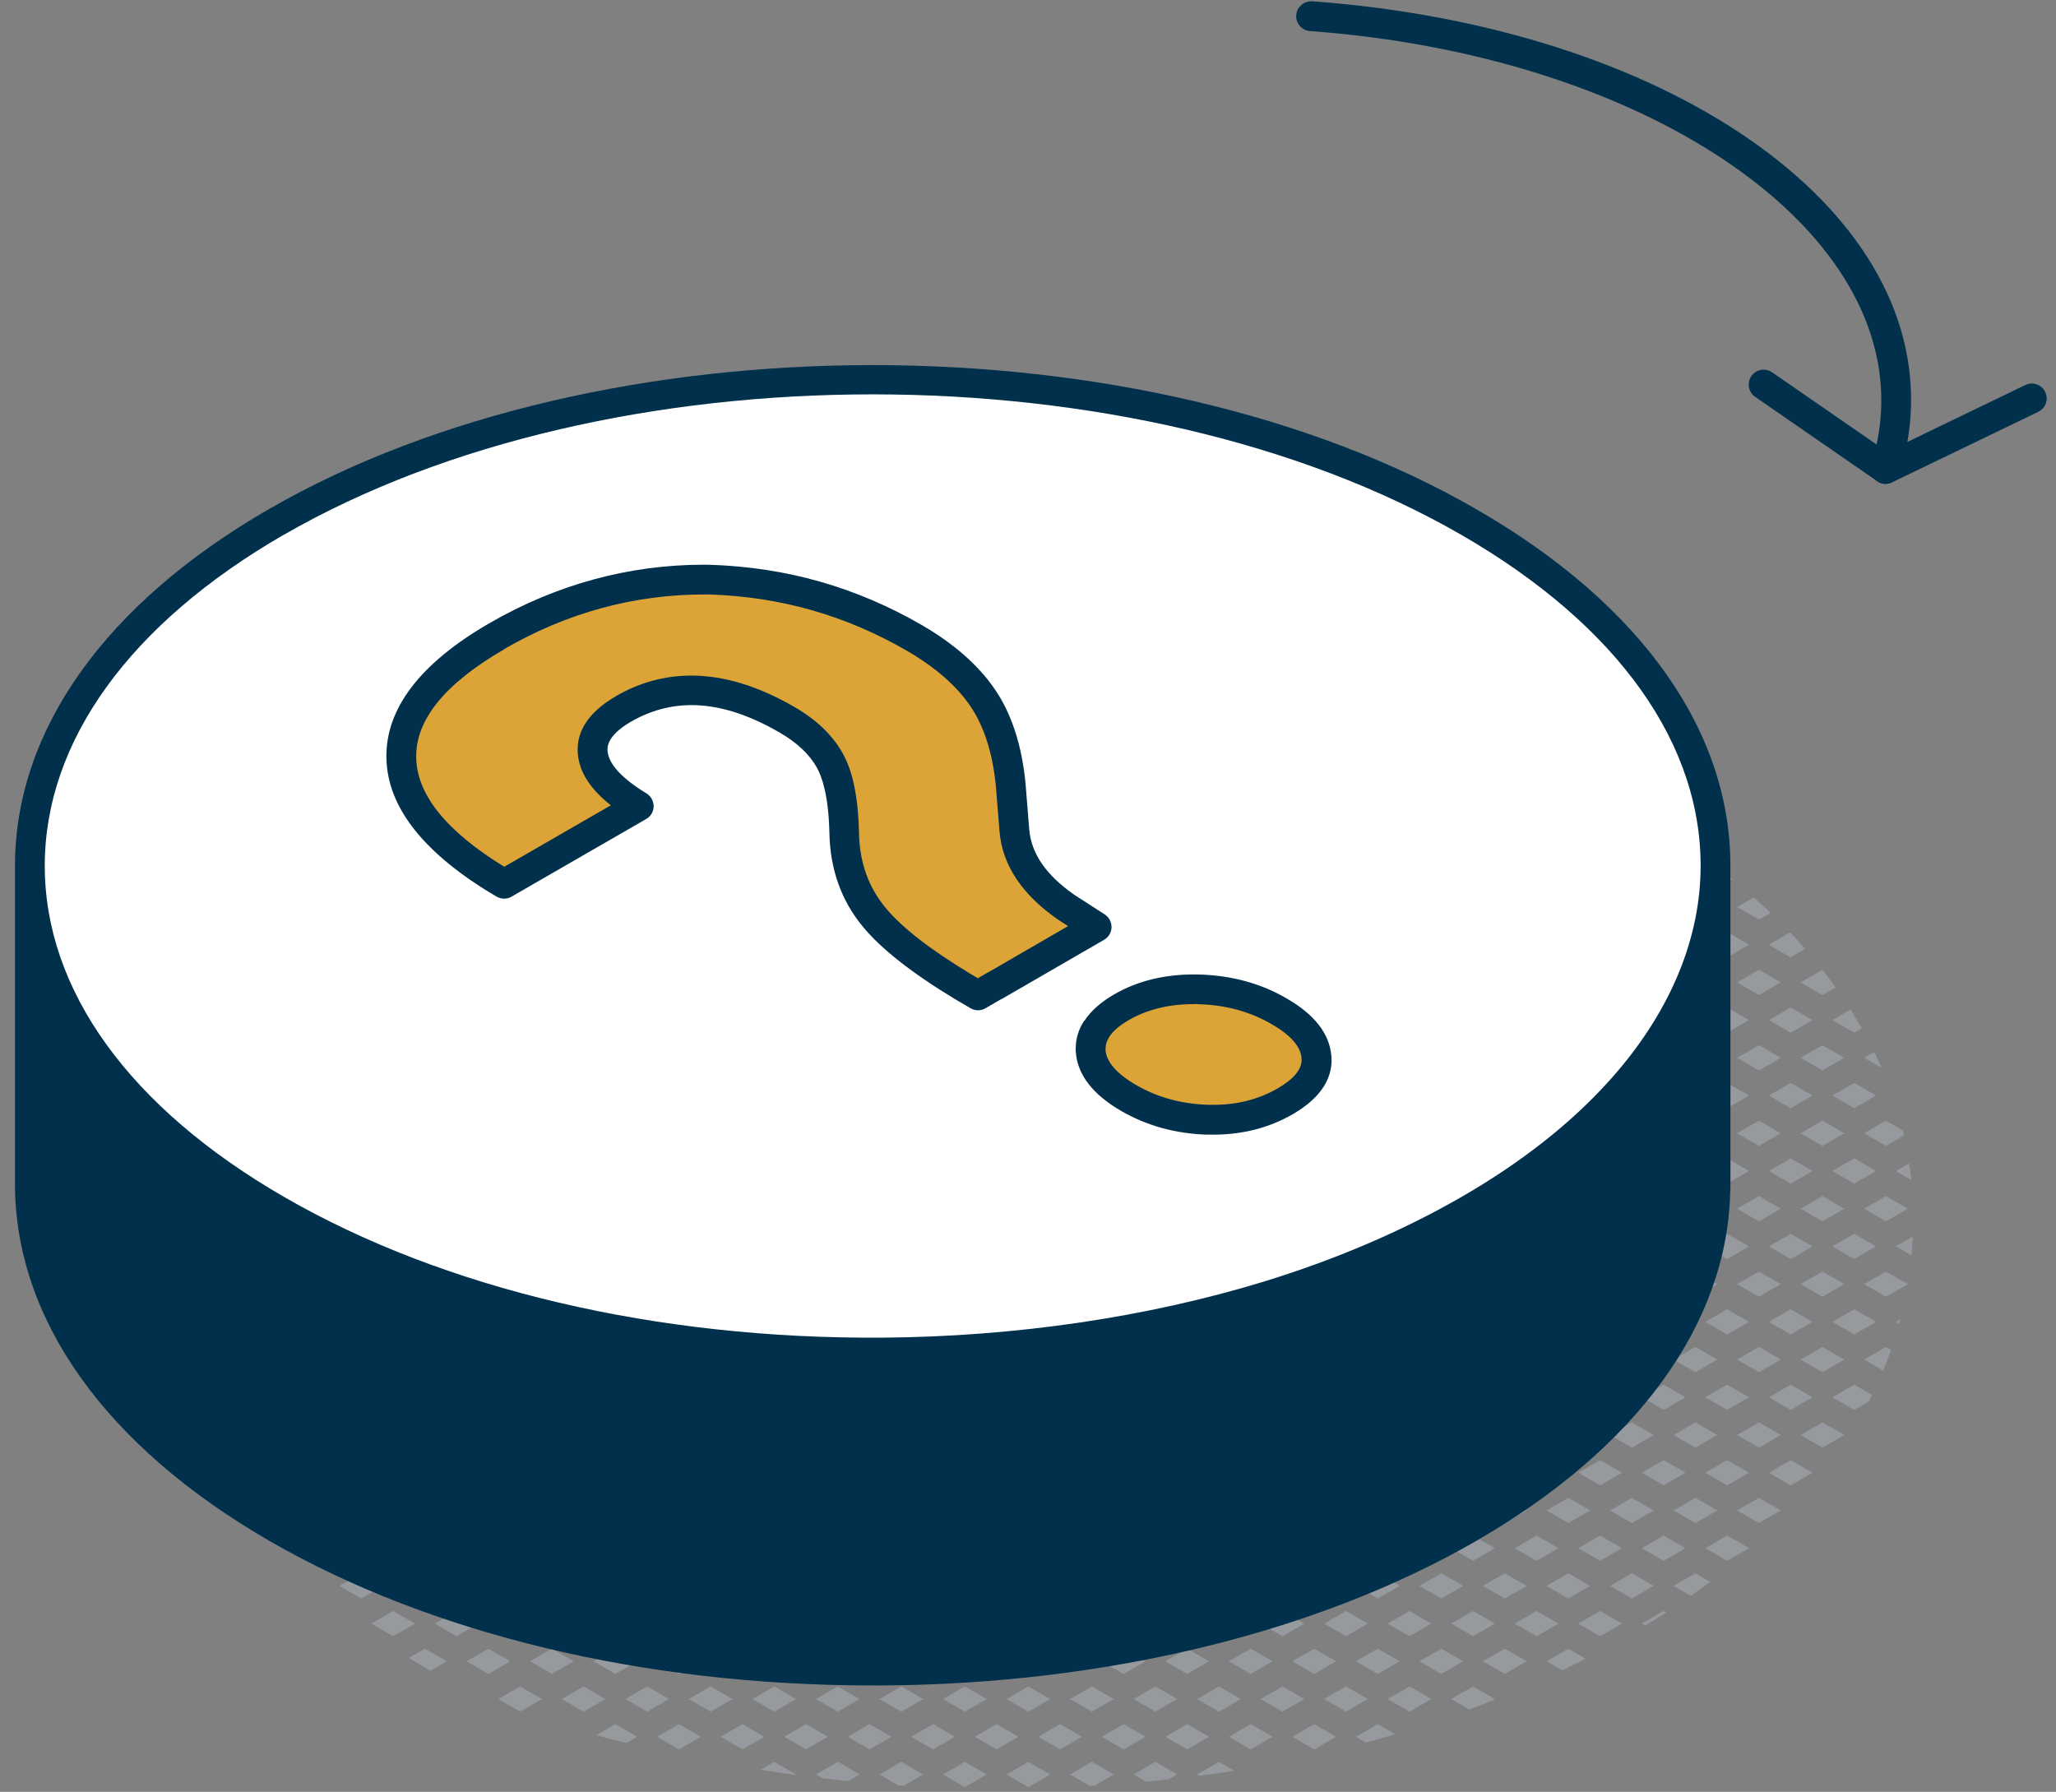 <svg xmlns="http://www.w3.org/2000/svg" id="Layer_1" data-name="Layer 1" viewBox="0 0 207.13 180.52"><rect x="0" y="0" width="207.13" height="180.52" fill="#808080" stroke="none"/><defs><style>      .cls-1 {        fill: #dca436;      }      .cls-1, .cls-2, .cls-3, .cls-4 {        stroke-width: 0px;      }      .cls-2 {        fill: #00304c;      }      .cls-3 {        fill: #fff;      }      .cls-4 {        fill: #969a9e;      }    </style></defs><g><path class="cls-4" d="M192.56,118.87c-.06-.56-.12-1.12-.21-1.67l-1.35.78,1.55.9Z"></path><path class="cls-4" d="M192.57,126.47c.06-.62.1-1.24.12-1.88l-1.69.97,1.56.9Z"></path><path class="cls-4" d="M191.33,133.36c.04-.15.08-.3.12-.45l-.45.26.33.19Z"></path><rect class="cls-4" x="187.73" y="106.28" width="1.18" height="0" transform="translate(-27.91 108.4) rotate(-30)"></rect><path class="cls-4" d="M186.8,104.04l.76-.44c-.36-.64-.74-1.27-1.13-1.89l-1.83,1.06,2.2,1.27Z"></path><polygon class="cls-4" points="186.8 111.64 189 110.37 186.8 109.1 184.6 110.37 186.8 111.64"></polygon><rect class="cls-4" x="188.69" y="106.06" width="0" height="2.03" transform="translate(-20.45 164.78) rotate(-45)"></rect><path class="cls-4" d="M188.83,105.98l-1.02.59,1.76,1.02c-.24-.54-.48-1.08-.74-1.61Z"></path><polygon class="cls-4" points="187.8 121.77 190 120.5 187.8 121.77 187.8 121.77"></polygon><polygon class="cls-4" points="184.6 117.97 186.8 119.24 189 117.97 186.8 116.7 184.6 117.97"></polygon><polygon class="cls-4" points="190 115.44 187.8 114.17 190 115.44 191.82 114.4 191.82 114.4 190 115.44"></polygon><path class="cls-4" d="M187.8,114.17l2.2,1.27,1.81-1.05c-.04-.17-.07-.34-.12-.51l-1.7-.98-2.2,1.27Z"></path><polygon class="cls-4" points="187.8 129.37 190 128.1 192.2 129.37 192.2 129.37 190 128.1 187.8 129.37"></polygon><polygon class="cls-4" points="184.6 125.57 186.8 126.84 189 125.57 186.8 124.3 184.6 125.57"></polygon><polygon class="cls-4" points="187.8 121.77 190 123.04 187.8 121.77 187.8 121.77"></polygon><polygon class="cls-4" points="190 123.04 192.2 121.77 190 120.5 187.8 121.77 190 123.04"></polygon><polygon class="cls-4" points="187.8 136.97 187.8 136.97 190 135.7 187.8 136.97"></polygon><polygon class="cls-4" points="190.52 136 190.52 136 190 135.7 190.52 136"></polygon><polygon class="cls-4" points="184.6 133.17 186.8 134.44 189 133.17 186.8 131.9 184.6 133.17"></polygon><polygon class="cls-4" points="190 128.1 187.8 129.37 190 130.64 192.2 129.38 192.2 129.37 190 128.1"></polygon><path class="cls-4" d="M184.6,140.77l2.2,1.27,1.48-.85c.11-.21.22-.43.32-.65l-1.8-1.04-2.2,1.27Z"></path><rect class="cls-4" x="188.76" y="136.42" width="0" height="2.21" transform="translate(-41.96 173.75) rotate(-45)"></rect><path class="cls-4" d="M190.52,136l-.51-.3-2.2,1.27,1.91,1.11c.28-.69.55-1.38.8-2.08Z"></path><path class="cls-4" d="M180.4,96.44l1.46-.84c-.49-.57-1-1.12-1.52-1.66l-2.14,1.24,2.2,1.27Z"></path><polygon class="cls-4" points="181.4 106.57 183.6 105.3 181.4 106.57 181.4 106.57"></polygon><polygon class="cls-4" points="180.4 104.04 182.6 102.77 180.4 101.5 178.2 102.77 180.4 104.04"></polygon><polygon class="cls-4" points="183.6 100.24 184.93 99.48 184.93 99.48 183.6 100.24"></polygon><path class="cls-4" d="M183.6,100.24l1.33-.77c-.43-.6-.87-1.19-1.33-1.77l-2.2,1.27,2.2,1.27Z"></path><polygon class="cls-4" points="182.6 110.37 180.4 109.1 178.2 110.37 180.4 111.64 182.6 110.37"></polygon><polygon class="cls-4" points="181.4 106.57 183.6 107.84 181.4 106.57 181.4 106.57"></polygon><polygon class="cls-4" points="183.6 107.84 185.8 106.57 183.6 105.3 185.8 106.57 183.6 107.84"></polygon><polygon class="cls-4" points="183.6 107.84 185.8 106.57 183.6 105.3 181.4 106.57 183.6 107.84"></polygon><polygon class="cls-4" points="181.4 121.77 181.4 121.77 183.6 120.5 181.4 121.77"></polygon><polygon class="cls-4" points="180.4 119.24 182.6 117.97 180.4 116.7 178.2 117.97 180.4 119.24"></polygon><polygon class="cls-4" points="185 114.64 183.6 115.44 185.8 114.17 185 114.64"></polygon><polygon class="cls-4" points="183.6 115.44 181.4 114.17 183.6 115.44 185 114.64 183.6 115.44"></polygon><polygon class="cls-4" points="185 114.64 185.8 114.17 183.6 112.9 185.8 114.17 185 114.64"></polygon><polygon class="cls-4" points="183.6 115.44 185 114.64 185.8 114.17 183.6 115.44"></polygon><polygon class="cls-4" points="185.8 114.17 183.6 112.9 181.4 114.17 183.6 115.44 185.8 114.17"></polygon><polygon class="cls-4" points="185.8 129.37 183.6 128.1 185 128.91 185.8 129.37"></polygon><polygon class="cls-4" points="183.6 128.1 185 128.91 183.6 128.1 181.4 129.37 183.6 128.1"></polygon><polygon class="cls-4" points="180.4 126.84 182.6 125.57 180.4 124.3 178.2 125.57 180.4 126.84"></polygon><polygon class="cls-4" points="181.4 121.77 183.6 123.04 181.4 121.77 181.4 121.77"></polygon><polygon class="cls-4" points="183.6 120.5 185.8 121.77 183.6 123.04 185.8 121.77 183.6 120.5"></polygon><polygon class="cls-4" points="183.6 120.5 181.4 121.77 183.6 123.04 185.8 121.77 183.6 120.5"></polygon><polygon class="cls-4" points="183.6 135.7 185.8 136.97 185.8 136.97 185.8 136.97 185.8 136.97 183.6 135.7"></polygon><polygon class="cls-4" points="185.8 136.97 183.6 135.7 185.8 136.97 185.8 136.97"></polygon><polygon class="cls-4" points="181.4 136.97 181.4 136.97 183.6 135.7 181.4 136.97"></polygon><polygon class="cls-4" points="180.4 134.44 182.6 133.17 180.4 131.9 178.2 133.17 180.4 134.44"></polygon><polygon class="cls-4" points="185.8 129.37 183.6 130.64 185.8 129.37 185 128.91 185.8 129.37"></polygon><polygon class="cls-4" points="185 128.91 183.6 128.1 185.8 129.37 185 128.91"></polygon><polygon class="cls-4" points="183.6 128.1 181.4 129.37 183.6 130.64 185.8 129.37 183.6 128.1"></polygon><polygon class="cls-4" points="185 144.11 185.8 144.57 183.6 143.3 185 144.11"></polygon><polygon class="cls-4" points="185 144.11 183.6 143.3 181.4 144.57 183.6 143.3 185 144.11"></polygon><polygon class="cls-4" points="182.6 140.77 180.4 139.5 178.2 140.77 180.4 142.04 182.6 140.77"></polygon><polygon class="cls-4" points="185.8 136.97 183.6 138.24 185.8 136.97 185.8 136.97 185.8 136.97 185.8 136.97"></polygon><polygon class="cls-4" points="185.8 136.97 183.6 138.24 185.8 136.97 185.8 136.97"></polygon><polygon class="cls-4" points="181.4 136.97 183.6 138.24 181.4 136.97 181.4 136.97"></polygon><rect class="cls-4" x="185.8" y="136.97" width="0" height="0" transform="translate(-42.43 171.5) rotate(-45)"></rect><polygon class="cls-4" points="185.8 136.97 183.6 135.7 185.8 136.97 185.8 136.97"></polygon><polygon class="cls-4" points="185.8 136.97 183.6 138.24 185.8 136.97 185.8 136.97"></polygon><polygon class="cls-4" points="183.6 135.7 181.4 136.97 183.6 138.24 185.8 136.97 183.6 135.7"></polygon><polygon class="cls-4" points="178.2 148.37 180.4 149.64 182.6 148.37 180.4 147.1 178.2 148.37"></polygon><polygon class="cls-4" points="185.8 144.57 183.6 145.84 185.8 144.57 185 144.11 185.8 144.57"></polygon><polygon class="cls-4" points="185.8 144.57 185 144.11 183.6 143.3 185.8 144.57"></polygon><polygon class="cls-4" points="183.6 143.3 181.4 144.57 183.6 145.84 185.8 144.57 183.6 143.3"></polygon><polygon class="cls-4" points="176.68 90.41 176.68 90.41 175 91.37 176.68 90.41"></polygon><path class="cls-4" d="M174,88.84l.48-.27c-.62-.5-1.26-.97-1.9-1.44l-.77.45,2.2,1.27Z"></path><polygon class="cls-4" points="174 96.44 176.2 95.17 174 93.9 171.8 95.17 174 96.44"></polygon><path class="cls-4" d="M175,91.37l2.2,1.27,1.18-.68c-.56-.53-1.13-1.05-1.71-1.55l-1.67.97Z"></path><polygon class="cls-4" points="175 106.57 175 106.57 177.2 105.3 175 106.57"></polygon><polygon class="cls-4" points="176.2 102.77 174 101.5 171.8 102.77 174 104.04 176.2 102.77"></polygon><polygon class="cls-4" points="177.2 100.24 179.4 98.97 177.2 97.7 175 98.97 177.2 100.24"></polygon><polygon class="cls-4" points="174 109.1 171.8 110.37 174 111.64 176.2 110.37 174 109.1"></polygon><polygon class="cls-4" points="177.2 107.84 175 106.57 175 106.57 177.2 107.84"></polygon><polygon class="cls-4" points="179.4 106.57 177.2 105.3 175 106.57 177.2 107.84 179.4 106.57"></polygon><polygon class="cls-4" points="175 121.77 175 121.77 177.2 120.5 175 121.77"></polygon><path class="cls-4" d="M176.2,117.97l-2.2-1.27-1.77,1.02c.06.19.1.39.15.58l1.62.94,2.2-1.27Z"></path><polygon class="cls-4" points="179.4 114.17 177.2 115.44 175 114.17 177.2 115.44 179.4 114.17"></polygon><polygon class="cls-4" points="179.4 114.17 177.2 112.9 175 114.17 177.2 115.44 179.4 114.17"></polygon><polygon class="cls-4" points="179.4 129.37 177.2 128.1 175 129.37 177.2 128.1 179.4 129.37"></polygon><path class="cls-4" d="M176.2,125.57l-2.2-1.27-1.34.77c-.04.3-.09.6-.15.91l1.49.86,2.2-1.27Z"></path><polygon class="cls-4" points="175 121.77 175 121.77 177.2 123.04 175 121.77"></polygon><polygon class="cls-4" points="179.4 121.77 177.2 120.5 175 121.77 177.2 123.04 179.4 121.77"></polygon><polygon class="cls-4" points="175 136.97 175 136.97 177.2 135.7 175 136.97"></polygon><polygon class="cls-4" points="179.4 136.97 177.2 135.7 179.4 136.97 179.4 136.97"></polygon><polygon class="cls-4" points="176.2 133.17 174 131.9 171.8 133.17 174 134.44 176.2 133.17"></polygon><polygon class="cls-4" points="179.4 129.37 177.2 128.1 175 129.37 177.2 130.64 179.4 129.37"></polygon><polygon class="cls-4" points="179.4 144.57 177.2 143.3 175 144.57 177.2 143.3 179.4 144.57"></polygon><polygon class="cls-4" points="171.8 140.77 174 142.04 176.2 140.77 174 139.5 171.8 140.77"></polygon><polygon class="cls-4" points="179.4 136.97 179.4 136.97 177.2 138.24 179.4 136.97"></polygon><polygon class="cls-4" points="177.2 138.24 175 136.97 175 136.97 177.2 138.24"></polygon><polygon class="cls-4" points="179.4 136.97 177.2 135.7 175 136.97 177.2 138.24 179.4 136.97"></polygon><polygon class="cls-4" points="175 152.17 175 152.17 177.2 150.9 175 152.17"></polygon><polygon class="cls-4" points="177.2 150.9 179.4 152.17 179.4 152.17 177.2 150.9"></polygon><polygon class="cls-4" points="171.8 148.37 174 149.64 176.2 148.37 174 147.1 171.8 148.37"></polygon><polygon class="cls-4" points="179.4 144.57 177.2 143.3 175 144.57 177.2 145.84 179.4 144.57"></polygon><polygon class="cls-4" points="171.8 155.97 174 157.24 176.2 155.97 174 154.7 171.8 155.97"></polygon><polygon class="cls-4" points="179.4 152.17 179.4 152.17 177.2 153.44 179.4 152.17"></polygon><polygon class="cls-4" points="175 152.17 177.2 153.44 175 152.17 175 152.17"></polygon><polygon class="cls-4" points="175 152.17 177.2 153.44 179.4 152.17 177.2 150.9 175 152.17"></polygon><polygon class="cls-4" points="170.8 90.1 173 91.37 170.8 90.1 168.6 91.37 170.8 90.1"></polygon><polygon class="cls-4" points="167.6 88.84 169.8 87.57 167.6 86.3 165.4 87.57 167.6 88.84"></polygon><polygon class="cls-4" points="169.8 95.17 167.6 93.9 165.4 95.17 167.6 96.44 169.8 95.17"></polygon><polygon class="cls-4" points="168.6 91.37 170.8 92.64 173 91.37 170.8 90.1 168.6 91.37"></polygon><polygon class="cls-4" points="168.6 106.57 168.6 106.57 170.8 105.3 168.6 106.57"></polygon><polygon class="cls-4" points="167.6 101.5 165.4 102.77 167.6 104.04 169.8 102.77 167.6 101.5"></polygon><polygon class="cls-4" points="173 98.97 170.8 97.7 168.6 98.97 170.8 100.24 173 98.97"></polygon><path class="cls-4" d="M167.6,109.1l-.47.27c.52.55,1.01,1.11,1.47,1.69l1.19-.69-2.2-1.27Z"></path><polygon class="cls-4" points="168.6 106.57 170.8 107.84 168.6 106.57 168.6 106.57"></polygon><polygon class="cls-4" points="170.8 105.3 168.6 106.57 170.8 107.84 173 106.57 170.8 105.3"></polygon><polygon class="cls-4" points="171.25 115.19 171.25 115.19 173 114.17 171.25 115.19"></polygon><path class="cls-4" d="M173,114.17l-2.2-1.27-.61.35c.39.62.74,1.27,1.06,1.93l1.75-1.01Z"></path><polygon class="cls-4" points="173 129.37 171.82 128.69 171.82 128.69 173 129.37"></polygon><path class="cls-4" d="M172.87,121.7s0,.1,0,.15l.13-.07-.13-.07Z"></path><polygon class="cls-4" points="173 136.97 170.8 135.7 173 136.97 173 136.97"></polygon><polygon class="cls-4" points="168.6 136.97 168.6 136.97 170.8 135.7 168.6 136.97"></polygon><path class="cls-4" d="M171.82,128.69s-.02.09-.04.14c-.18.54-.38,1.07-.59,1.6l1.82-1.05-1.19-.69Z"></path><polygon class="cls-4" points="168.6 144.57 170.8 143.3 173 144.57 170.8 143.3 168.6 144.57"></polygon><polygon class="cls-4" points="169.8 140.77 167.6 139.5 165.4 140.77 167.6 142.04 169.8 140.77"></polygon><polygon class="cls-4" points="170.8 138.24 168.6 136.97 168.6 136.97 170.8 138.24"></polygon><polygon class="cls-4" points="173 136.97 173 136.97 170.8 138.24 173 136.97"></polygon><polygon class="cls-4" points="173 136.97 170.8 135.7 168.6 136.97 170.8 138.24 173 136.97"></polygon><polygon class="cls-4" points="173 152.17 170.8 150.9 173 152.17 173 152.17"></polygon><polygon class="cls-4" points="168.6 152.17 168.6 152.17 170.8 150.9 168.6 152.17"></polygon><polygon class="cls-4" points="165.4 148.37 167.6 149.64 169.8 148.37 167.6 147.1 165.4 148.37"></polygon><polygon class="cls-4" points="168.6 144.57 170.8 145.84 173 144.57 170.8 143.3 168.6 144.57"></polygon><polygon class="cls-4" points="168.6 159.77 170.8 158.5 172.29 159.36 172.29 159.36 170.8 158.5 168.6 159.77"></polygon><polygon class="cls-4" points="165.4 155.97 167.6 157.24 169.8 155.97 167.6 154.7 165.4 155.97"></polygon><polygon class="cls-4" points="173 152.17 170.8 153.44 173 152.17 173 152.17"></polygon><polygon class="cls-4" points="168.6 152.17 170.8 153.44 168.6 152.17 168.6 152.17"></polygon><polygon class="cls-4" points="170.8 150.9 168.6 152.17 170.8 153.44 173 152.17 170.8 150.9"></polygon><path class="cls-4" d="M165.4,163.57l.35.2c.71-.43,1.41-.87,2.11-1.32l-.26-.15-2.2,1.27Z"></path><path class="cls-4" d="M170.8,158.5l-2.2,1.27,1.74,1c.66-.46,1.31-.93,1.95-1.41l-1.49-.86Z"></path><path class="cls-4" d="M161.2,81.24l.6-.35c-.73-.32-1.46-.63-2.2-.92-.13-.05-.26-.09-.39-.13l-.22.13,2.2,1.27Z"></path><polygon class="cls-4" points="162.2 91.37 164.4 90.1 166.6 91.37 164.4 90.1 162.2 91.37"></polygon><polygon class="cls-4" points="161.2 88.84 163.4 87.57 161.2 86.3 159 87.57 161.2 88.84"></polygon><polygon class="cls-4" points="166.6 83.77 164.4 82.5 162.2 83.77 164.4 85.04 166.6 83.77"></polygon><polygon class="cls-4" points="161.2 93.9 159 95.17 161.2 96.44 163.4 95.17 161.2 93.9"></polygon><polygon class="cls-4" points="162.2 91.37 164.4 92.64 166.6 91.37 164.4 90.1 162.2 91.37"></polygon><polygon class="cls-4" points="164.4 105.3 163.39 105.88 163.4 105.89 164.4 105.3"></polygon><path class="cls-4" d="M163.4,102.77l-2.2-1.27-1.96,1.13c.52.39,1.03.78,1.55,1.17l.42.24,2.2-1.27Z"></path><polygon class="cls-4" points="164.4 97.7 162.2 98.97 164.4 100.24 166.6 98.97 164.4 97.7"></polygon><path class="cls-4" d="M164.4,105.3l-1.01.58c.6.5,1.18,1.01,1.75,1.53l1.46-.84-2.2-1.27Z"></path><polygon class="cls-4" points="166.6 144.57 164.4 143.3 162.2 144.57 164.4 143.3 166.6 144.57"></polygon><polygon class="cls-4" points="162.2 152.17 162.2 152.17 164.4 150.9 162.2 152.17"></polygon><polygon class="cls-4" points="166.6 152.17 164.4 150.9 166.6 152.17 166.6 152.17"></polygon><polygon class="cls-4" points="163.4 148.37 161.2 147.1 159 148.37 161.2 149.64 163.4 148.37"></polygon><polygon class="cls-4" points="166.6 144.57 164.4 143.3 162.2 144.57 164.4 145.84 166.6 144.57"></polygon><polygon class="cls-4" points="162.2 159.77 164.4 158.5 166.6 159.77 164.4 158.5 162.2 159.77"></polygon><polygon class="cls-4" points="159 155.97 161.2 157.24 163.4 155.97 161.2 154.7 159 155.97"></polygon><polygon class="cls-4" points="164.4 153.44 162.2 152.17 162.2 152.17 164.4 153.44"></polygon><polygon class="cls-4" points="166.6 152.17 166.6 152.17 164.4 153.44 166.6 152.17"></polygon><polygon class="cls-4" points="166.6 152.17 164.4 150.9 162.2 152.17 164.4 153.44 166.6 152.17"></polygon><polygon class="cls-4" points="159 163.57 161.2 164.84 163.4 163.57 161.2 162.3 159 163.57"></polygon><polygon class="cls-4" points="162.2 159.77 164.4 161.04 166.6 159.77 164.4 158.5 162.2 159.77"></polygon><path class="cls-4" d="M157,79.97l-.88-.51c-1.03.09-2.01.39-2.92.86l1.6.92,2.2-1.27Z"></path><polygon class="cls-4" points="155.8 91.37 158 90.1 160.2 91.37 158 90.1 155.8 91.37"></polygon><polygon class="cls-4" points="157 87.57 154.8 86.3 152.6 87.57 154.8 88.84 157 87.57"></polygon><polygon class="cls-4" points="160.2 83.77 158 82.5 155.8 83.77 158 85.04 160.2 83.77"></polygon><polygon class="cls-4" points="154.8 93.9 152.6 95.17 154.8 96.44 157 95.17 154.8 93.9"></polygon><polygon class="cls-4" points="155.8 91.37 158 92.64 160.2 91.37 158 90.1 155.8 91.37"></polygon><polygon class="cls-4" points="155.8 98.97 158 100.24 160.2 98.97 158 97.7 155.8 98.97"></polygon><polygon class="cls-4" points="160.2 144.57 159.82 144.35 159.82 144.35 160.2 144.57"></polygon><polygon class="cls-4" points="160.2 152.17 158 150.9 160.2 152.17 160.2 152.17"></polygon><polygon class="cls-4" points="155.8 152.17 155.8 152.17 158 150.9 155.8 152.17"></polygon><path class="cls-4" d="M157,148.37l-1.71-.99c-.72.44-1.46.86-2.2,1.27l1.71.99,2.2-1.27Z"></path><path class="cls-4" d="M160.2,144.57l-.39-.22c-.64.48-1.3.95-1.97,1.4l.16.09,2.2-1.27Z"></path><polygon class="cls-4" points="160.2 159.77 158 158.5 155.8 159.77 158 158.5 160.2 159.77"></polygon><polygon class="cls-4" points="154.8 157.24 157 155.97 154.8 154.7 152.6 155.97 154.8 157.24"></polygon><polygon class="cls-4" points="160.2 152.17 160.2 152.17 158 153.44 160.2 152.17"></polygon><polygon class="cls-4" points="158 153.44 155.8 152.17 155.8 152.17 158 153.44"></polygon><polygon class="cls-4" points="160.2 152.17 158 150.9 155.8 152.17 158 153.44 160.2 152.17"></polygon><polygon class="cls-4" points="152.6 163.57 154.8 164.84 157 163.57 154.8 162.3 152.6 163.57"></polygon><polygon class="cls-4" points="158 158.5 155.8 159.77 158 161.04 160.2 159.77 158 158.5"></polygon><path class="cls-4" d="M155.8,167.37l1.57.91c.8-.38,1.59-.77,2.37-1.17l-1.74-1.01-2.2,1.27Z"></path><polygon class="cls-4" points="153.8 91.37 151.6 90.1 149.4 91.37 151.6 90.1 153.8 91.37"></polygon><path class="cls-4" d="M150.6,87.57l-2.2-1.27-.33.19c-.21.62-.36,1.26-.45,1.9l.78.45,2.2-1.27Z"></path><path class="cls-4" d="M153.8,83.77l-2.2-1.27-2.18,1.26s0,.01,0,.02l2.19,1.27,2.2-1.27Z"></path><path class="cls-4" d="M148.73,94.09c.33.52.74,1,1.22,1.46l.65-.38-1.87-1.08Z"></path><polygon class="cls-4" points="151.6 90.1 149.4 91.37 151.6 92.64 153.8 91.37 151.6 90.1"></polygon><polygon class="cls-4" points="153.8 152.17 151.6 150.9 153.8 152.17 153.8 152.17"></polygon><polygon class="cls-4" points="149.4 152.17 149.4 152.17 151.6 150.9 149.4 152.17"></polygon><polygon class="cls-4" points="153.8 159.77 151.6 158.5 149.4 159.77 151.6 158.5 153.8 159.77"></polygon><polygon class="cls-4" points="150.6 155.97 148.4 154.7 146.2 155.97 148.4 157.24 150.6 155.97"></polygon><polygon class="cls-4" points="145.2 158.5 145.2 158.5 143 159.77 145.2 158.5"></polygon><polygon class="cls-4" points="151.6 153.44 149.4 152.17 149.4 152.17 151.6 153.44"></polygon><polygon class="cls-4" points="153.8 152.17 153.8 152.17 151.6 153.44 153.8 152.17"></polygon><polygon class="cls-4" points="153.8 152.17 151.6 150.9 149.4 152.17 151.6 153.44 153.8 152.17"></polygon><polygon class="cls-4" points="144.4 152.98 144.2 152.86 144.2 152.86 145.2 153.44 144.4 152.98"></polygon><polygon class="cls-4" points="144.4 152.98 145.2 153.44 145.2 153.44 144.4 152.98"></polygon><polygon class="cls-4" points="148.4 162.3 146.2 163.57 148.4 164.84 150.6 163.57 148.4 162.3"></polygon><polygon class="cls-4" points="153.8 159.77 151.6 158.5 149.4 159.77 151.6 161.04 153.8 159.77"></polygon><polygon class="cls-4" points="145.2 161.04 145.2 161.04 143 159.77 145.2 161.04"></polygon><path class="cls-4" d="M148.4,169.9l-2.2,1.27,1.82,1.05c.76-.28,1.52-.57,2.27-.87l.31-.18-2.2-1.27Z"></path><polygon class="cls-4" points="149.4 167.37 151.6 168.64 153.8 167.37 151.6 166.1 149.4 167.37"></polygon><polygon class="cls-4" points="145.2 166.1 143 167.37 145.2 166.1 145.2 166.1"></polygon><polygon class="cls-4" points="145.2 168.64 145.2 168.64 143 167.37 145.2 168.64"></polygon><polygon class="cls-4" points="147.4 152.17 146.74 151.79 146.74 151.79 147.4 152.17"></polygon><rect class="cls-4" x="147.07" y="151.6" width="0" height=".77" transform="translate(-58.08 203.36) rotate(-60)"></rect><polygon class="cls-4" points="145.2 158.5 145.2 158.5 147.4 159.77 145.2 158.5"></polygon><polygon class="cls-4" points="145.2 158.5 145.2 158.5 145.2 158.5 147.4 159.77 145.2 158.5 143 159.77 145.2 158.5"></polygon><polygon class="cls-4" points="145.2 158.5 143 159.77 145.2 158.5 145.2 158.5"></polygon><polygon class="cls-4" points="144.2 155.97 142 154.7 139.8 155.97 142 157.24 144.2 155.97"></polygon><polygon class="cls-4" points="147.4 152.17 147.4 152.17 147.4 152.17 147.4 152.17"></polygon><polygon class="cls-4" points="145.2 153.44 147.4 152.17 146.01 152.98 145.2 153.44"></polygon><polygon class="cls-4" points="146.01 152.98 147.4 152.17 147.4 152.17 146.01 152.98"></polygon><polygon class="cls-4" points="144.2 152.86 144.4 152.98 144.2 152.86 144.2 152.86"></polygon><polygon class="cls-4" points="145.2 153.44 144.2 152.86 144.2 152.86 144.4 152.98 145.2 153.44 145.2 153.44"></polygon><polygon class="cls-4" points="145.2 153.44 145.2 153.44 146.01 152.98 145.2 153.44"></polygon><rect class="cls-4" x="147.07" y="151.6" height=".77"></rect><polygon class="cls-4" points="145.2 153.44 146.01 152.98 147.4 152.17 147.4 152.17 145.2 153.44 145.2 153.44"></polygon><path class="cls-4" d="M144.2,152.86l1.01.58,2.2-1.27-.67-.38c-.85.37-1.7.73-2.54,1.07Z"></path><polygon class="cls-4" points="144.2 163.57 142 162.3 139.8 163.57 142 164.84 144.2 163.57"></polygon><polygon class="cls-4" points="145.2 161.04 147.4 159.77 145.2 161.04 145.2 161.04"></polygon><polygon class="cls-4" points="145.2 158.5 147.4 159.77 145.2 158.5 145.2 158.5"></polygon><polygon class="cls-4" points="143 159.77 145.2 161.04 147.4 159.77 145.2 158.5 143 159.77"></polygon><polygon class="cls-4" points="139.8 171.17 142 172.44 144.2 171.17 142 169.9 139.8 171.17"></polygon><polygon class="cls-4" points="145.2 166.1 147.4 167.37 145.2 166.1 145.2 166.1"></polygon><polygon class="cls-4" points="145.2 168.64 147.4 167.37 145.2 168.64 145.2 168.64"></polygon><polygon class="cls-4" points="143 167.37 145.2 168.64 147.4 167.37 145.2 166.1 143 167.37"></polygon><polygon class="cls-4" points="141 159.77 138.8 158.5 136.6 159.77 138.8 158.5 141 159.77"></polygon><path class="cls-4" d="M137.8,155.97l-.84-.48s-.07.02-.1.03c-.92.3-1.84.58-2.76.85l1.51.87,2.2-1.27Z"></path><polygon class="cls-4" points="135.6 164.84 137.8 163.57 135.6 162.3 133.4 163.57 135.6 164.84"></polygon><polygon class="cls-4" points="141 159.77 138.8 158.5 136.6 159.77 138.8 161.04 141 159.77"></polygon><polygon class="cls-4" points="136.6 174.97 138.8 173.7 140.56 174.71 140.56 174.71 138.8 173.7 136.6 174.97"></polygon><polygon class="cls-4" points="133.4 171.17 135.6 172.44 137.8 171.17 135.6 169.9 133.4 171.17"></polygon><polygon class="cls-4" points="138.8 166.1 136.6 167.37 138.8 168.64 141 167.37 138.8 166.1"></polygon><path class="cls-4" d="M138.8,173.7l-2.2,1.27,1.01.58c.98-.27,1.96-.55,2.94-.84l-1.75-1.01Z"></path><polygon class="cls-4" points="134.6 159.77 132.4 158.5 130.2 159.77 132.4 158.5 134.6 159.77"></polygon><polygon class="cls-4" points="129.2 164.84 131.4 163.57 129.2 162.3 127 163.57 129.2 164.84"></polygon><polygon class="cls-4" points="134.6 159.77 132.4 158.5 130.2 159.77 132.4 161.04 134.6 159.77"></polygon><polygon class="cls-4" points="130.2 174.97 132.4 173.7 134.6 174.97 132.4 173.7 130.2 174.97"></polygon><polygon class="cls-4" points="129.2 169.9 127 171.17 129.2 172.44 131.4 171.17 129.2 169.9"></polygon><polygon class="cls-4" points="134.6 167.37 132.4 166.1 130.2 167.37 132.4 168.64 134.6 167.37"></polygon><path class="cls-4" d="M129.2,177.5l-.09.05s.09-.02.13-.03l-.04-.03Z"></path><polygon class="cls-4" points="130.2 174.97 132.4 176.24 134.6 174.97 132.4 173.7 130.2 174.97"></polygon><polygon class="cls-4" points="128.2 159.77 126 158.5 123.8 159.77 126 158.5 128.2 159.77"></polygon><polygon class="cls-4" points="125 163.57 122.8 162.3 120.6 163.57 122.8 164.84 125 163.57"></polygon><polygon class="cls-4" points="128.2 159.77 126 158.5 123.8 159.77 126 161.04 128.2 159.77"></polygon><polygon class="cls-4" points="123.8 174.97 126 173.7 128.2 174.97 126 173.7 123.8 174.97"></polygon><polygon class="cls-4" points="122.8 169.9 120.6 171.17 122.8 172.44 125 171.17 122.8 169.9"></polygon><polygon class="cls-4" points="123.8 167.37 126 168.64 128.2 167.37 126 166.1 123.8 167.37"></polygon><path class="cls-4" d="M120.6,178.77l.21.12c.74-.1,1.47-.19,2.21-.29.44-.06.89-.13,1.33-.2l-1.55-.9-2.2,1.27Z"></path><polygon class="cls-4" points="123.8 174.97 126 176.24 128.2 174.97 126 173.7 123.8 174.97"></polygon><polygon class="cls-4" points="121.8 159.77 121.1 159.37 121.1 159.37 121.8 159.77"></polygon><polygon class="cls-4" points="118.6 163.57 116.4 162.3 114.2 163.57 116.4 164.84 118.6 163.57"></polygon><path class="cls-4" d="M121.8,159.77l-.7-.4c-1.16.2-2.31.37-3.48.53l1.98,1.14,2.2-1.27Z"></path><polygon class="cls-4" points="117.4 174.97 119.6 173.7 121.8 174.97 119.6 173.7 117.4 174.97"></polygon><polygon class="cls-4" points="116.4 169.9 114.2 171.17 116.4 172.44 118.6 171.17 116.4 169.9"></polygon><polygon class="cls-4" points="119.6 168.64 121.8 167.37 119.6 166.1 117.4 167.37 119.6 168.64"></polygon><path class="cls-4" d="M116.4,177.5l-2.2,1.27,1.24.72c.77-.07,1.55-.15,2.32-.24l.83-.48-2.2-1.27Z"></path><polygon class="cls-4" points="117.4 174.97 119.6 176.24 121.8 174.97 119.6 173.7 117.4 174.97"></polygon><polygon class="cls-4" points="112.2 163.57 110 162.3 107.8 163.57 110 164.84 112.2 163.57"></polygon><path class="cls-4" d="M114.49,160.3c-.72.08-1.45.17-2.17.23l.88.51,1.29-.74Z"></path><polygon class="cls-4" points="106.63 160.94 106.63 160.94 106.8 161.04 106.63 160.94"></polygon><polygon class="cls-4" points="111 174.97 113.2 173.7 115.4 174.97 113.2 173.7 111 174.97"></polygon><polygon class="cls-4" points="110 169.9 107.8 171.17 110 172.44 112.2 171.17 110 169.9"></polygon><polygon class="cls-4" points="106.8 173.7 104.6 174.97 105.41 174.51 106.8 173.7"></polygon><polygon class="cls-4" points="113.2 168.64 115.4 167.37 113.2 166.1 111 167.37 113.2 168.64"></polygon><polygon class="cls-4" points="106.8 168.64 104.6 167.37 106.8 166.1 104.6 167.37 106.8 168.64"></polygon><path class="cls-4" d="M110,177.5l-2.2,1.27,2,1.15c.15,0,.3-.01.45-.02l1.96-1.13-2.2-1.27Z"></path><polygon class="cls-4" points="111 174.97 113.2 176.24 115.4 174.97 113.2 173.7 111 174.97"></polygon><polygon class="cls-4" points="105.41 174.51 104.6 174.97 106.8 176.24 104.6 174.97 105.41 174.51"></polygon><polygon class="cls-4" points="105.8 163.57 103.6 162.3 101.4 163.57 103.6 164.84 105.8 163.57"></polygon><path class="cls-4" d="M106.8,161.04l.21-.12c-.13,0-.26.02-.38.02l.17.1Z"></path><polygon class="cls-4" points="105.41 174.51 106.8 173.7 109 174.97 106.8 173.7 105.41 174.51"></polygon><polygon class="cls-4" points="106.8 173.7 105.41 174.51 104.6 174.97 106.8 173.7"></polygon><polygon class="cls-4" points="101.4 171.17 103.6 172.44 105.8 171.17 103.6 169.9 101.4 171.17"></polygon><polygon class="cls-4" points="106.8 168.64 109 167.37 106.8 166.1 104.6 167.37 106.8 168.64"></polygon><polygon class="cls-4" points="101.4 178.77 103.6 180.04 105.8 178.77 103.6 177.5 101.4 178.77"></polygon><polygon class="cls-4" points="104.6 174.97 106.8 176.24 109 174.97 106.8 173.7 104.6 174.97"></polygon><polygon class="cls-4" points="99.4 163.57 97.2 162.3 95 163.57 97.2 164.84 99.4 163.57"></polygon><polygon class="cls-4" points="102.6 174.97 100.4 173.7 98.2 174.97 100.4 173.7 102.6 174.97"></polygon><polygon class="cls-4" points="95 171.17 97.2 172.44 99.4 171.17 97.2 169.9 95 171.17"></polygon><polygon class="cls-4" points="100.4 168.64 102.6 167.37 100.4 166.1 98.2 167.37 100.4 168.64"></polygon><polygon class="cls-4" points="95 178.77 97.2 180.04 99.4 178.77 97.2 177.5 95 178.77"></polygon><polygon class="cls-4" points="100.4 173.7 98.2 174.97 100.4 176.24 102.6 174.97 100.4 173.7"></polygon><polygon class="cls-4" points="93 163.57 90.8 162.3 88.6 163.57 90.8 164.84 93 163.57"></polygon><path class="cls-4" d="M94.04,161.02s-.06,0-.09,0l.05.03.04-.02Z"></path><polygon class="cls-4" points="96.2 174.97 94 173.7 91.8 174.97 94 173.7 96.2 174.97"></polygon><polygon class="cls-4" points="90.8 169.9 88.6 171.17 90.8 172.44 93 171.17 90.8 169.9"></polygon><polygon class="cls-4" points="94 168.64 96.2 167.37 94 166.1 91.8 167.37 94 168.64"></polygon><path class="cls-4" d="M90.8,177.5l-2.2,1.27,1.87,1.08c.2.01.39.03.59.04l1.94-1.12-2.2-1.27Z"></path><polygon class="cls-4" points="94 173.7 91.8 174.97 94 176.24 96.2 174.97 94 173.7"></polygon><polygon class="cls-4" points="86.6 163.57 84.4 162.3 82.2 163.57 84.4 164.84 86.6 163.57"></polygon><polygon class="cls-4" points="87.6 161.04 88.22 160.69 88.22 160.69 87.6 161.04"></polygon><path class="cls-4" d="M88.22,160.69c-.35-.03-.69-.05-1.04-.07-.13-.01-.25-.02-.38-.03l.8.46.61-.35Z"></path><polygon class="cls-4" points="89 174.51 89.8 174.97 87.6 173.7 89 174.51"></polygon><polygon class="cls-4" points="89 174.51 87.6 173.7 85.4 174.97 87.6 173.7 89 174.51"></polygon><polygon class="cls-4" points="84.4 169.9 82.2 171.17 84.4 172.44 86.6 171.17 84.4 169.9"></polygon><polygon class="cls-4" points="87.6 168.64 89.8 167.37 87.6 166.1 89.8 167.37 87.6 168.64"></polygon><polygon class="cls-4" points="87.6 168.64 89.8 167.37 87.6 166.1 85.4 167.37 87.6 168.64"></polygon><path class="cls-4" d="M84.4,177.5l-2.2,1.27.66.38c.86.1,1.72.2,2.58.28l1.16-.67-2.2-1.27Z"></path><polygon class="cls-4" points="89.8 174.97 87.6 176.24 89.8 174.97 89 174.51 89.8 174.97"></polygon><polygon class="cls-4" points="89.8 174.97 89 174.51 87.6 173.7 89.8 174.97"></polygon><polygon class="cls-4" points="87.6 173.7 85.4 174.97 87.6 176.24 89.8 174.97 87.6 173.7"></polygon><polygon class="cls-4" points="80.2 163.57 78 162.3 75.8 163.57 78 164.84 80.2 163.57"></polygon><path class="cls-4" d="M82.68,160.19c-1.22-.13-2.44-.26-3.66-.41l2.19,1.26,1.47-.85Z"></path><polygon class="cls-4" points="79 174.97 81.2 173.7 83.4 174.97 81.2 173.7 79 174.97"></polygon><polygon class="cls-4" points="78 169.9 75.8 171.17 78 172.44 80.2 171.17 78 169.9"></polygon><polygon class="cls-4" points="81.2 168.64 83.4 167.37 81.2 166.1 79 167.37 81.2 168.64"></polygon><path class="cls-4" d="M78,177.5l-1.37.79c1.17.19,2.34.36,3.51.52l.06-.04-2.2-1.27Z"></path><polygon class="cls-4" points="79 174.97 81.2 176.24 83.4 174.97 81.2 173.7 79 174.97"></polygon><polygon class="cls-4" points="77 159.77 76.44 159.44 76.44 159.44 77 159.77"></polygon><polygon class="cls-4" points="73.83 159.07 73.83 159.07 72.6 159.77 73.83 159.07"></polygon><polygon class="cls-4" points="71.6 164.84 73.8 163.57 71.6 162.3 69.4 163.57 71.6 164.84"></polygon><path class="cls-4" d="M73.83,159.07l-1.22.71,2.2,1.27,2.2-1.27-.57-.33c-.87-.12-1.74-.24-2.61-.38Z"></path><polygon class="cls-4" points="72.6 174.97 74.8 173.7 77 174.97 74.8 173.7 72.6 174.97"></polygon><polygon class="cls-4" points="71.6 169.9 69.4 171.17 71.6 172.44 73.8 171.17 71.6 169.9"></polygon><polygon class="cls-4" points="74.8 168.64 77 167.37 74.8 166.1 72.6 167.37 74.8 168.64"></polygon><polygon class="cls-4" points="72.6 174.97 74.8 176.24 77 174.97 74.8 173.7 72.6 174.97"></polygon><polygon class="cls-4" points="70.6 159.77 68.4 158.5 66.2 159.77 68.4 158.5 70.6 159.77"></polygon><polygon class="cls-4" points="65.2 164.84 67.4 163.57 65.2 162.3 63 163.57 65.2 164.84"></polygon><polygon class="cls-4" points="70.6 159.77 68.4 158.5 66.2 159.77 68.4 161.04 70.6 159.77"></polygon><polygon class="cls-4" points="66.2 174.97 68.4 173.7 70.6 174.97 68.4 173.7 66.2 174.97"></polygon><polygon class="cls-4" points="65.2 169.9 63 171.17 65.2 172.44 67.4 171.17 65.2 169.9"></polygon><polygon class="cls-4" points="66.2 167.37 68.4 168.64 70.6 167.37 68.4 166.1 66.2 167.37"></polygon><polygon class="cls-4" points="66.2 174.97 68.4 176.24 70.6 174.97 68.4 173.7 66.2 174.97"></polygon><polygon class="cls-4" points="64.2 159.77 62 158.5 59.8 159.77 62 158.5 64.2 159.77"></polygon><path class="cls-4" d="M58.8,157.24l1.58-.91c-1-.26-2-.53-2.99-.81l-.78.45,2.2,1.27Z"></path><polygon class="cls-4" points="58.8 164.84 61 163.57 58.8 162.3 56.6 163.57 58.8 164.84"></polygon><polygon class="cls-4" points="64.2 159.77 62 158.5 59.8 159.77 62 161.04 64.2 159.77"></polygon><polygon class="cls-4" points="62 173.7 64.2 174.97 62 173.7 60.07 174.82 60.07 174.82 62 173.7"></polygon><polygon class="cls-4" points="56.6 171.17 58.8 172.44 61 171.17 58.8 169.9 56.6 171.17"></polygon><polygon class="cls-4" points="62 166.1 59.8 167.37 62 168.64 64.2 167.37 62 166.1"></polygon><path class="cls-4" d="M62,173.7l-1.93,1.11c1.02.28,2.04.54,3.05.78l1.08-.62-2.2-1.27Z"></path><polygon class="cls-4" points="47.69 151.78 47.69 151.78 47 152.17 47.69 151.78"></polygon><polygon class="cls-4" points="55.6 158.5 57.8 159.77 55.6 158.5 53.4 159.77 55.6 158.5"></polygon><polygon class="cls-4" points="54.6 155.97 52.4 154.7 50.2 155.97 52.4 157.24 54.6 155.97"></polygon><polygon class="cls-4" points="49.2 158.5 49.2 158.5 47 159.77 49.2 158.5"></polygon><polygon class="cls-4" points="47 152.17 49.2 153.44 48.4 152.98 47 152.17"></polygon><polygon class="cls-4" points="47 152.17 47 152.17 47 152.17 47 152.17"></polygon><polygon class="cls-4" points="48.4 152.98 49.2 153.44 49.2 153.44 48.4 152.98"></polygon><polygon class="cls-4" points="52.4 162.3 50.2 163.57 52.4 164.84 54.6 163.57 52.4 162.3"></polygon><polygon class="cls-4" points="53.4 159.77 55.6 161.04 57.8 159.77 55.6 158.5 53.4 159.77"></polygon><polygon class="cls-4" points="49.2 161.04 49.2 161.04 47 159.77 49.2 161.04"></polygon><path class="cls-4" d="M52.4,169.9l-2.2,1.27,2.08,1.2s.1.04.15.05l2.17-1.25-2.2-1.27Z"></path><polygon class="cls-4" points="55.6 166.1 53.4 167.37 55.6 168.64 57.8 167.37 55.6 166.1"></polygon><polygon class="cls-4" points="49.2 168.64 49.2 168.64 47 167.37 49.2 168.64"></polygon><polygon class="cls-4" points="49.2 166.1 47 167.37 49.2 166.1 49.2 166.1"></polygon><rect class="cls-4" x="47.35" y="151.58" width="0" height=".79"></rect><rect class="cls-4" x="46.95" y="151.97" width=".79" transform="translate(-69.64 44.03) rotate(-30)"></rect><polygon class="cls-4" points="49.2 158.5 49.2 158.5 51.4 159.77 49.2 158.5"></polygon><polygon class="cls-4" points="49.2 158.5 49.2 158.5 49.2 158.5 51.4 159.77 49.2 158.5 47 159.77 49.2 158.5"></polygon><polygon class="cls-4" points="49.2 158.5 47 159.77 49.2 158.5 49.2 158.5"></polygon><polygon class="cls-4" points="46 157.24 48.2 155.97 46 154.7 43.8 155.97 46 157.24"></polygon><polygon class="cls-4" points="50.01 152.98 49.2 153.44 50.11 152.92 50.11 152.92 50.01 152.98"></polygon><polygon class="cls-4" points="50.11 152.92 50.11 152.92 50.01 152.98 50.11 152.92"></polygon><polygon class="cls-4" points="47 152.17 47 152.17 48.4 152.98 47 152.17"></polygon><polygon class="cls-4" points="47 152.17 48.4 152.98 49.2 153.44 49.2 153.44 47 152.17 47 152.17"></polygon><polygon class="cls-4" points="49.2 153.44 49.2 153.44 50.01 152.98 49.2 153.44"></polygon><polygon class="cls-4" points="49.2 153.44 49.2 153.44 50.01 152.98 50.11 152.92 50.11 152.92 49.2 153.44"></polygon><path class="cls-4" d="M49.22,152.53c-.51-.24-1.02-.49-1.53-.75l-.69.4,2.2,1.27.9-.52c-.3-.13-.59-.26-.88-.4Z"></path><polygon class="cls-4" points="46 162.3 43.8 163.57 46 164.84 48.2 163.57 46 162.3"></polygon><polygon class="cls-4" points="49.2 161.04 51.4 159.77 49.2 161.04 49.2 161.04"></polygon><polygon class="cls-4" points="49.2 158.5 51.4 159.77 49.2 158.5 49.2 158.5"></polygon><polygon class="cls-4" points="47 159.77 49.2 161.04 51.4 159.77 49.2 158.5 47 159.77"></polygon><polygon class="cls-4" points="49.2 166.1 51.4 167.37 49.2 166.1 49.2 166.1"></polygon><polygon class="cls-4" points="49.2 168.64 51.4 167.37 49.2 168.64 49.2 168.64"></polygon><polygon class="cls-4" points="47 167.37 49.2 168.64 51.4 167.37 49.2 166.1 47 167.37"></polygon><polygon class="cls-4" points="40.6 152.17 40.6 152.17 42.8 150.9 40.6 152.17"></polygon><polygon class="cls-4" points="45 152.17 42.8 150.9 45 152.17 45 152.17"></polygon><path class="cls-4" d="M39.6,149.64l1.63-.94c-.93-.36-1.87-.67-2.84-.9l-.98.57,2.2,1.27Z"></path><polygon class="cls-4" points="45 159.77 42.8 158.5 40.6 159.77 42.8 158.5 45 159.77"></polygon><polygon class="cls-4" points="39.6 157.24 41.8 155.97 39.6 154.7 37.4 155.97 39.6 157.24"></polygon><polygon class="cls-4" points="42.8 153.44 40.6 152.17 40.6 152.17 42.8 153.44"></polygon><polygon class="cls-4" points="45 152.17 45 152.17 42.8 153.44 45 152.17"></polygon><polygon class="cls-4" points="45 152.17 42.8 150.9 40.6 152.17 42.8 153.44 45 152.17"></polygon><polygon class="cls-4" points="37.4 163.57 39.6 164.84 41.8 163.57 39.6 162.3 37.4 163.57"></polygon><polygon class="cls-4" points="42.8 158.5 40.6 159.77 42.8 161.04 45 159.77 42.8 158.5"></polygon><path class="cls-4" d="M42.8,166.1l-1.6.92c.7.45,1.42.88,2.16,1.3l1.65-.95-2.2-1.27Z"></path><polygon class="cls-4" points="38.6 152.17 36.4 150.9 38.6 152.17 38.6 152.17"></polygon><polygon class="cls-4" points="34.2 152.17 34.2 152.17 36.4 150.9 34.2 152.17"></polygon><path class="cls-4" d="M35.4,148.37l-1.11-.64c-.86.24-1.67.65-2.36,1.18l1.27.73,2.2-1.27Z"></path><polygon class="cls-4" points="38.6 159.77 36.4 158.5 34.2 159.77 36.4 158.5 38.6 159.77"></polygon><polygon class="cls-4" points="33.2 154.7 31 155.97 33.2 157.24 35.4 155.97 33.2 154.7"></polygon><polygon class="cls-4" points="36.4 153.44 34.2 152.17 34.2 152.17 36.4 153.44"></polygon><polygon class="cls-4" points="38.6 152.17 38.6 152.17 36.4 153.44 38.6 152.17"></polygon><polygon class="cls-4" points="38.6 152.17 36.4 150.9 34.2 152.17 36.4 153.44 38.6 152.17"></polygon><polygon class="cls-4" points="36.4 158.5 34.2 159.77 36.4 161.04 38.6 159.77 36.4 158.5"></polygon><rect class="cls-4" x="31.24" y="150.5" width="0" height="2.23"></rect><rect class="cls-4" x="29.86" y="152.8" width="2.51" height="0" transform="translate(-72.24 36.03) rotate(-30)"></rect><path class="cls-4" d="M30.03,153.43l2.18-1.26-1.93-1.12c-.28.71-.39,1.51-.24,2.37Z"></path></g><g><g><path class="cls-3" d="M147.98,52.59c16.86,9.73,25.14,22.56,24.84,35.31-.18,7.53-3.34,15.02-9.48,21.87-3.91,4.37-9.04,8.48-15.38,12.13-6.16,3.55-12.99,6.44-20.28,8.68-12.07,3.68-25.32,5.58-38.64,5.69-22.1.17-44.29-4.63-61.16-14.37C11.29,112.33,3.01,99.79,3.01,87.24s8.28-25.1,24.85-34.67c33.18-19.13,86.94-19.13,120.12.02ZM132.63,106.79c0-.11-.01-.22-.02-.33-.15-1.69-1.4-3.22-3.77-4.58-2.39-1.39-5.09-2.12-8.07-2.2-.07-.01-.13-.01-.2-.01h-.26c-2.78-.01-5.23.59-7.33,1.8-1.16.67-1.99,1.4-2.5,2.19-.41.63-.61,1.29-.61,2,0,.1,0,.2,0,.3.15,1.72,1.42,3.27,3.82,4.66,2.36,1.37,5.03,2.1,7.93,2.19h.26c2.81.05,5.34-.56,7.56-1.84,2.12-1.23,3.18-2.62,3.18-4.18ZM100.21,99.32l10.27-5.94-3.11-2.01c-3.19-2.23-4.92-4.79-5.17-7.68l-.37-4.59c-.35-3.62-1.3-6.56-2.84-8.81-1.53-2.25-3.84-4.26-6.89-6.03-6.56-3.78-13.39-5.61-20.53-5.86-.19,0-.38,0-.58,0-7.33-.01-14.31,1.87-20.91,5.68-6.55,3.78-9.76,7.88-9.65,12.31.1,4.44,3.55,8.66,10.36,12.66l13.56-7.82c-2.82-1.71-4.36-3.43-4.61-5.18-.26-1.75.77-3.28,3.06-4.62,4.86-2.8,10.36-2.45,16.44,1.07,2.03,1.16,3.47,2.54,4.35,4.13.89,1.59,1.38,4.04,1.45,7.34s1.09,6.12,3.03,8.46c1.72,2.09,4.68,4.42,8.91,6.97.5.3,1.01.59,1.54.9l1.63-.95.06-.02Z"></path><path class="cls-1" d="M132.61,106.46c0,.11.02.22.02.33,0,1.56-1.06,2.95-3.18,4.18-2.22,1.28-4.75,1.89-7.56,1.84h-.26c-2.9-.09-5.57-.82-7.93-2.19-2.4-1.39-3.67-2.94-3.82-4.66,0-.1,0-.2,0-.3,0-.71.2-1.37.61-2,.51-.79,1.34-1.52,2.5-2.19,2.1-1.21,4.55-1.81,7.33-1.8h.26c.07,0,.13,0,.2.01,2.98.08,5.68.81,8.07,2.2,2.37,1.36,3.62,2.89,3.77,4.58Z"></path><path class="cls-1" d="M110.48,93.38l-10.27,5.94-.06.02-1.63.95c-.53-.31-1.04-.6-1.54-.9-4.23-2.55-7.19-4.88-8.91-6.97-1.94-2.34-2.96-5.16-3.03-8.46s-.56-5.75-1.45-7.34c-.88-1.59-2.32-2.97-4.35-4.13-6.08-3.52-11.58-3.87-16.44-1.07-2.29,1.34-3.32,2.87-3.06,4.62.25,1.75,1.79,3.47,4.61,5.18l-13.56,7.82c-6.81-4-10.26-8.22-10.36-12.66-.11-4.43,3.1-8.53,9.65-12.31,6.6-3.81,13.58-5.69,20.91-5.68.2,0,.39,0,.58,0,7.14.25,13.97,2.08,20.53,5.86,3.05,1.77,5.36,3.78,6.89,6.03,1.54,2.25,2.49,5.19,2.84,8.81l.37,4.59c.25,2.89,1.98,5.45,5.17,7.68l3.11,2.01Z"></path></g><g><path class="cls-2" d="M50.03,90.33c.47.27,1.04.28,1.51,0l13.56-7.82c.46-.26.75-.75.75-1.28s-.27-1.02-.72-1.3c-2.38-1.44-3.72-2.86-3.9-4.12-.06-.4-.24-1.6,2.33-3.1,4.42-2.54,9.3-2.19,14.95,1.07,1.76,1.01,3.03,2.2,3.79,3.56.53.95,1.18,2.87,1.26,6.64.08,3.62,1.21,6.78,3.37,9.38,1.84,2.23,4.96,4.69,9.29,7.3.34.2.68.4,1.02.6l.53.31c.23.14.5.21.76.21s.52-.07.75-.2l1.51-.88c.06-.02.12-.05.17-.08l10.27-5.94c.45-.26.74-.74.75-1.26.01-.52-.25-1.01-.69-1.3l-3.07-1.98c-2.84-1.99-4.32-4.14-4.53-6.57l-.37-4.61c-.37-3.86-1.41-7.06-3.09-9.51-1.64-2.41-4.12-4.6-7.38-6.49-6.61-3.81-13.56-5.79-21.23-6.06-.22,0-.45,0-.69-.01-7.57,0-14.84,1.98-21.6,5.88-7.02,4.05-10.52,8.65-10.4,13.64.11,4.98,3.85,9.66,11.1,13.92ZM50.83,65.37c6.3-3.64,13.06-5.48,20.1-5.48.2,0,.4,0,.59,0,7.17.25,13.65,2.1,19.83,5.66,2.86,1.66,5.02,3.54,6.4,5.58,1.39,2.03,2.26,4.76,2.58,8.08l.37,4.6c.29,3.33,2.24,6.29,5.85,8.81l1.05.68-8.03,4.65c-.06.03-.12.05-.18.09l-.88.51c-.26-.15-.51-.3-.76-.45-4.04-2.44-6.91-4.67-8.53-6.64-1.74-2.1-2.62-4.57-2.68-7.53-.08-3.57-.61-6.2-1.64-8.03-1.02-1.84-2.67-3.42-4.91-4.7-3.62-2.09-7.08-3.14-10.35-3.14-2.66,0-5.2.69-7.6,2.08-2.87,1.68-4.14,3.74-3.79,6.13.25,1.71,1.33,3.31,3.29,4.86l-10.74,6.19c-5.81-3.56-8.79-7.24-8.87-10.96-.1-3.82,2.9-7.51,8.9-10.97Z"></path><path class="cls-2" d="M109.22,102.84c-.57.87-.85,1.82-.85,2.82,0,.14,0,.29.02.43.2,2.23,1.73,4.19,4.56,5.83,2.57,1.49,5.47,2.29,8.64,2.39.02,0,.03,0,.05,0,.04,0,.08,0,.13-.01.04,0,.07.01.11.01.11,0,.23,0,.34,0,2.95,0,5.64-.69,8-2.05,2.61-1.51,3.93-3.35,3.93-5.48,0-.15-.01-.31-.03-.46-.2-2.21-1.72-4.14-4.51-5.74-2.57-1.5-5.5-2.3-8.71-2.4-.1-.01-.2-.01-.31-.01-.04,0-.09,0-.13.01-.04,0-.08-.01-.12-.01h-.07c-3.01,0-5.71.67-8.01,2-1.35.78-2.37,1.68-3.01,2.67ZM111.74,104.47c.38-.59,1.05-1.17,1.99-1.71,1.84-1.06,4.03-1.6,6.52-1.6.02,0,.02,0,.07,0,.05,0,.1,0,.15-.01.03,0,.06,0,.09,0,.06,0,.12.01.18.02,2.73.07,5.2.75,7.36,2,1.9,1.09,2.92,2.24,3.02,3.41,0,.07.01.13.01.2,0,.98-.82,1.95-2.43,2.88-1.97,1.13-4.23,1.7-6.78,1.64h-.03s-.08,0-.12.01c-.03,0-.06-.01-.09-.01-2.66-.08-5.09-.75-7.22-1.99-1.94-1.12-2.97-2.3-3.08-3.49,0-.06,0-.11,0-.17,0-.42.12-.8.37-1.18Z"></path><path class="cls-2" d="M174.32,87.9s0,0,0,0c.31-13.9-8.77-26.9-25.59-36.6-33.52-19.35-88.08-19.36-121.62-.02C10.6,60.8,1.51,73.58,1.51,87.24v32.02c0,13.64,9.1,26.42,25.62,35.97,16.3,9.41,37.83,14.57,60.75,14.57.39,0,.78,0,1.18,0,22.48-.17,43.67-5.34,59.66-14.56,16.19-9.34,25.29-21.87,25.59-35.18.02-.22.02-.43.02-.63v-31.52ZM28.61,53.87c16.35-9.43,37.82-14.14,59.29-14.14s42.98,4.72,59.33,14.16c15.84,9.14,24.39,21.21,24.09,33.97-.17,7.23-3.32,14.46-9.1,20.91-3.9,4.36-8.95,8.34-15.01,11.83-5.94,3.42-12.66,6.3-19.97,8.54-11.71,3.57-24.92,5.51-38.21,5.62-22.85.18-44.27-4.86-60.4-14.17-15.55-8.97-24.12-20.82-24.12-33.36s8.56-24.4,24.1-33.37Z"></path></g></g><path class="cls-2" d="M189.97,48.75c-.15,0-.3-.02-.45-.07-.79-.25-1.23-1.09-.99-1.88.53-1.7.85-3.44.96-5.17,1.2-19.13-24.06-36.04-57.51-38.5-.83-.06-1.45-.78-1.39-1.61s.79-1.43,1.61-1.39c35.69,2.62,61.61,20.54,60.28,41.68-.12,1.97-.49,3.95-1.09,5.88-.2.64-.79,1.06-1.43,1.06Z"></path><path class="cls-2" d="M189.97,48.75c-.3,0-.6-.09-.85-.27l-12.3-8.5c-.68-.47-.85-1.41-.38-2.09.47-.68,1.41-.85,2.09-.38l11.58,8,13.93-6.72c.75-.36,1.64-.05,2,.7.36.75.05,1.64-.7,2l-14.72,7.1c-.21.1-.43.15-.65.15Z"></path></svg>